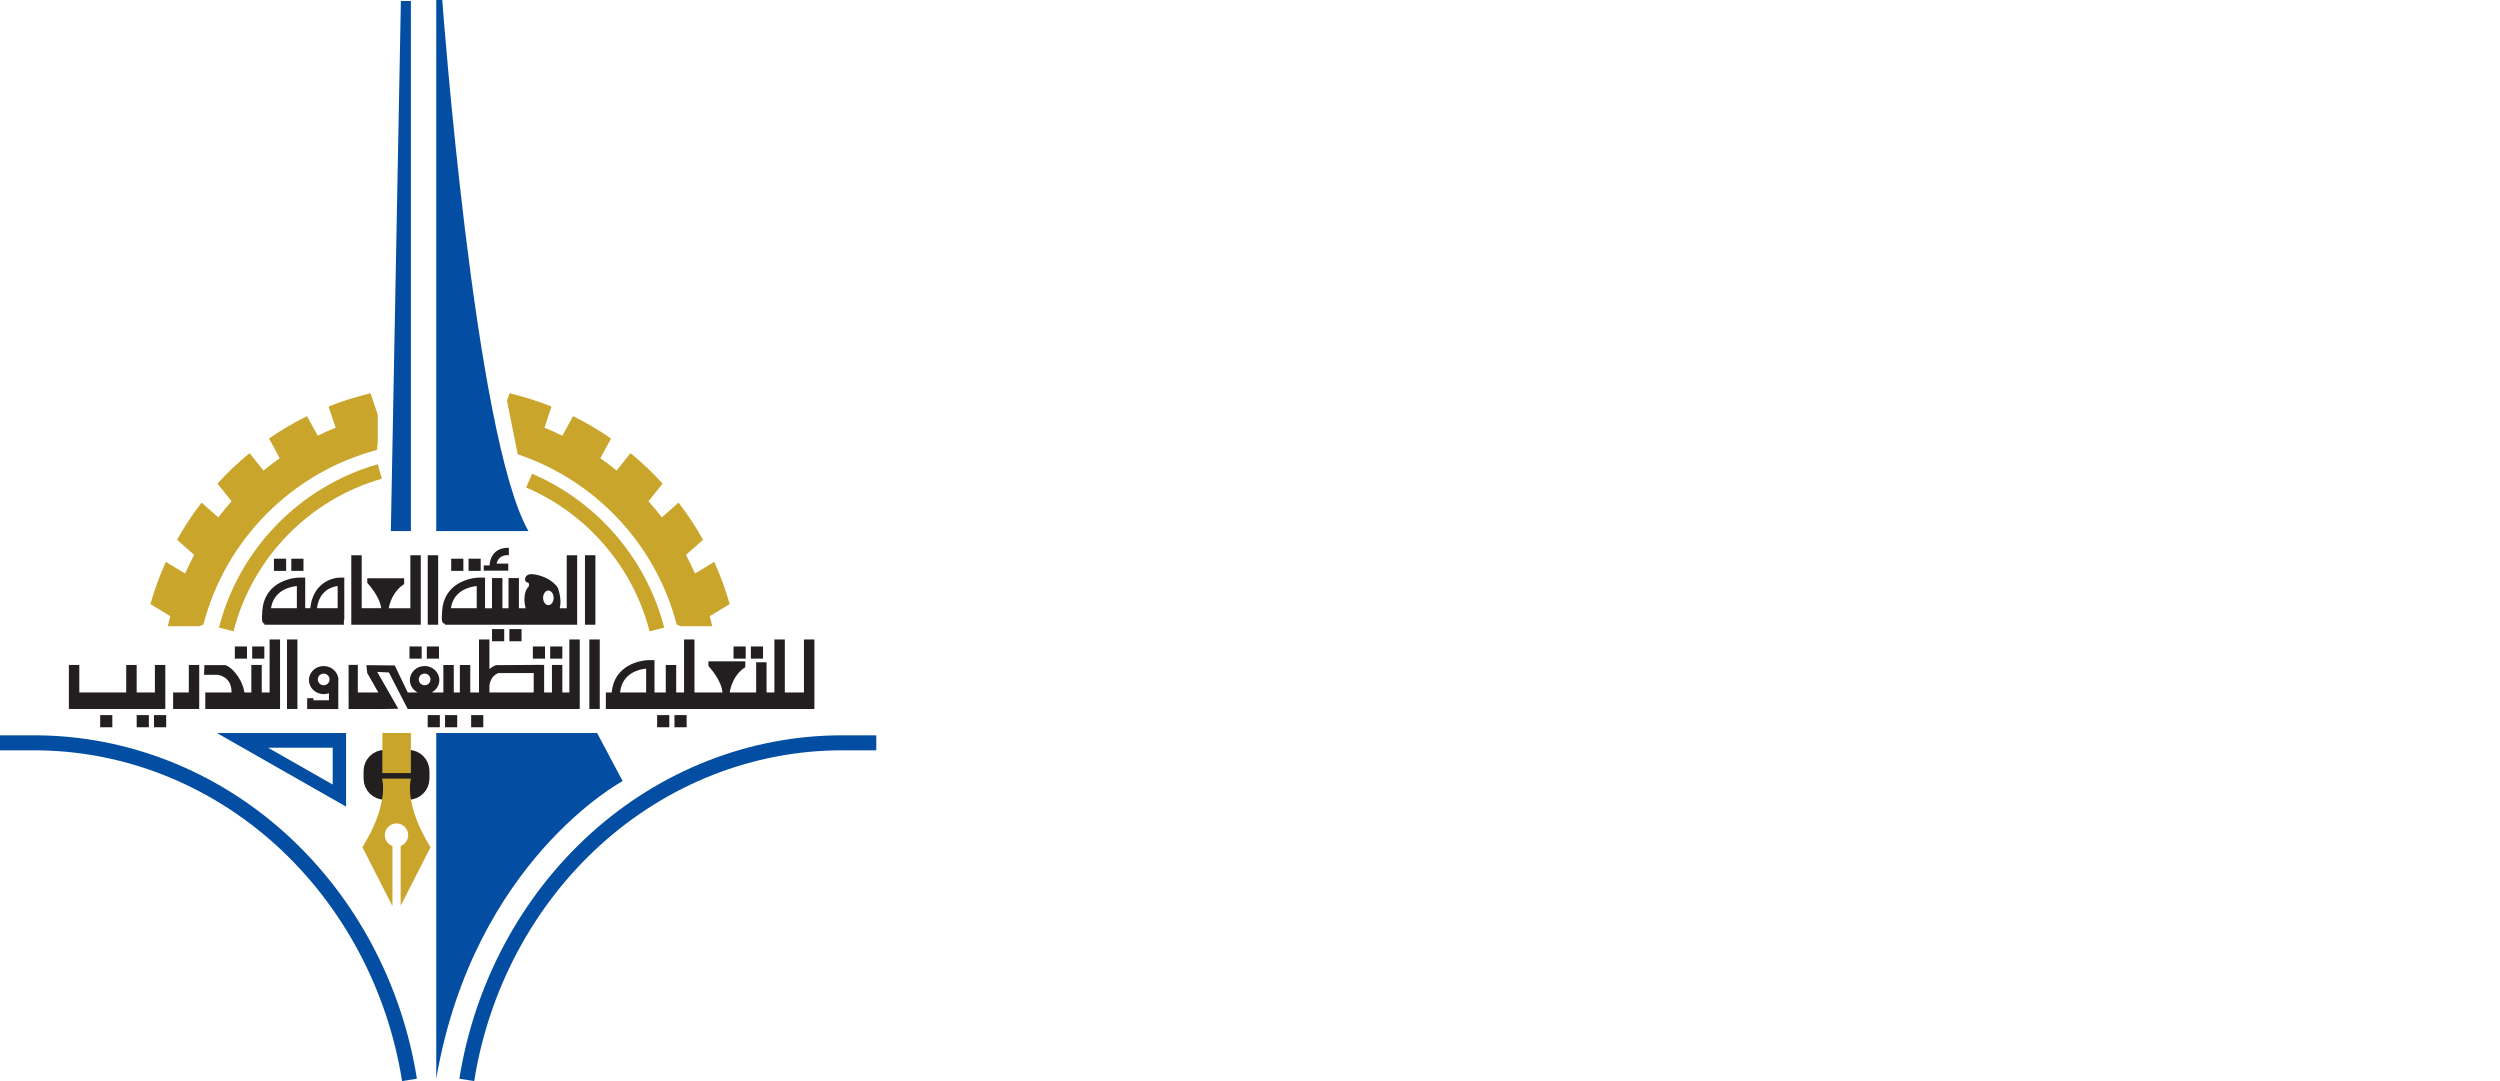 <svg width="148" height="64" viewBox="0 0 148 64" fill="none" xmlns="http://www.w3.org/2000/svg">
<rect width="148" height="64" fill="white"/>
<g clip-path="url(#clip0_7_54)">
<path d="M24.681 63.861C23.79 58.242 21.041 53.097 16.943 49.376C12.791 45.606 7.495 43.53 2.028 43.53H0V44.419H2.028C7.273 44.419 12.357 46.414 16.345 50.034C20.294 53.62 22.942 58.58 23.803 64L24.681 63.86V63.861Z" fill="#034EA2"/>
<path d="M28.073 64C28.933 58.58 31.583 53.62 35.531 50.034C39.518 46.414 44.602 44.419 49.848 44.419H51.876V43.53H49.848C44.381 43.53 39.084 45.606 34.933 49.376C30.835 53.097 28.086 58.242 27.194 63.861L28.073 64.001V64Z" fill="#034EA2"/>
<path d="M25.826 63.858V43.393H35.348L36.86 46.24C36.86 46.24 28.051 50.956 25.826 63.858Z" fill="#034EA2"/>
<path d="M24.17 46.596C24.448 46.596 24.675 46.37 24.675 46.092V45.647C24.675 45.369 24.448 45.143 24.17 45.143H22.777C22.499 45.143 22.273 45.37 22.273 45.647V46.092C22.273 46.37 22.499 46.596 22.777 46.596H24.17Z" fill="#231F20" stroke="#231F20" stroke-width="1.5" stroke-linejoin="round"/>
<path d="M31.284 31.44H25.826V0H26.182C26.182 0 28.081 25.864 31.284 31.44Z" fill="#034EA2"/>
<path d="M23.138 31.44H24.325V0.059H23.732L23.138 31.44Z" fill="#034EA2"/>
<path d="M22.362 27.484C17.75 28.802 14.148 32.507 12.962 37.154L13.824 37.373C14.933 33.032 18.297 29.571 22.606 28.339L22.362 27.484Z" fill="#CAA52C"/>
<path d="M31.148 28.863C34.755 30.401 37.487 33.583 38.455 37.374L39.318 37.155C38.282 33.097 35.358 29.692 31.498 28.045L31.149 28.864L31.148 28.863Z" fill="#CAA52C"/>
<path d="M12.04 36.979C13.343 31.944 17.291 27.973 22.313 26.636L22.36 26.22V24.539L21.937 23.282C21.082 23.484 20.25 23.747 19.448 24.068L19.87 25.321C19.509 25.467 19.155 25.624 18.808 25.794L18.176 24.635C17.392 25.022 16.639 25.466 15.926 25.959L16.56 27.124C16.23 27.357 15.909 27.601 15.598 27.856L14.775 26.826C14.098 27.379 13.462 27.981 12.874 28.628L13.709 29.674C13.435 29.983 13.173 30.301 12.922 30.629L11.931 29.754C11.396 30.449 10.91 31.184 10.481 31.955L11.495 32.85C11.302 33.211 11.122 33.579 10.956 33.954L9.82 33.261C9.455 34.064 9.149 34.898 8.904 35.761L10.077 36.477C10.027 36.673 9.979 36.871 9.935 37.07H11.796L12.039 36.978L12.04 36.979Z" fill="#CAA52C"/>
<path d="M43.198 35.761C42.955 34.899 42.647 34.064 42.282 33.261L41.146 33.954C40.98 33.579 40.8 33.211 40.607 32.85L41.621 31.955C41.192 31.185 40.707 30.45 40.171 29.754L39.179 30.629C38.928 30.301 38.666 29.983 38.392 29.674L39.227 28.628C38.639 27.981 38.003 27.379 37.326 26.826L36.504 27.856C36.192 27.601 35.87 27.357 35.54 27.124L36.174 25.959C35.46 25.466 34.708 25.022 33.924 24.635L33.292 25.794C32.944 25.624 32.591 25.466 32.23 25.321L32.652 24.068C31.849 23.747 31.017 23.484 30.162 23.282L30.014 23.721L30.649 26.895C35.257 28.438 38.832 32.235 40.06 36.978L40.302 37.07H42.163C42.12 36.871 42.072 36.673 42.021 36.477L43.195 35.761H43.198Z" fill="#CAA52C"/>
<path d="M12.836 43.393L20.488 47.753V43.393H12.836ZM19.696 46.445L15.87 44.266H19.696V46.445Z" fill="#034EA2"/>
<path d="M22.634 43.393H24.325V45.766H22.634V43.393Z" fill="#CAA52C"/>
<path d="M35.247 32.87H34.63V36.984H35.247V32.87Z" fill="#231F20"/>
<path d="M25.939 32.87H25.322V36.984H25.939V32.87Z" fill="#231F20"/>
<path d="M47.593 37.856V40.994H46.461V37.856H45.844V40.994H45.38V39.208H44.764V40.994H43.198C43.239 40.723 43.416 39.949 44.121 39.498V39.152H41.938V39.429C41.938 39.429 42.723 40.248 42.766 40.995H41.113V37.857H40.496V40.995H40.031V39.367H39.414V40.995H38.746V39.082L38.504 39.079C37.762 39.068 36.343 39.456 36.212 40.995H35.866V41.972H48.212V37.857H47.595L47.593 37.856ZM38.251 39.58V40.994H36.708C36.828 39.856 37.806 39.628 38.251 39.58Z" fill="#231F20"/>
<path d="M35.505 37.856H34.889V41.971H35.505V37.856Z" fill="#231F20"/>
<path d="M33.705 40.994H33.291V39.366H32.675V40.994H32.213V39.366H32.076L32.082 39.359L29.363 39.377C29.18 39.449 29.074 39.523 28.973 39.605V37.857H28.356V40.995H27.84V39.367H27.224V40.995H26.864V39.367H26.247V40.995H25.547C25.822 40.855 26.009 40.579 26.009 40.261C26.009 39.8 25.619 39.429 25.136 39.429C24.653 39.429 24.264 39.8 24.264 40.261C24.264 40.579 24.451 40.855 24.726 40.995H24.136L23.369 39.394L21.689 39.377L21.741 39.845L22.398 40.995H21.183V39.36H20.637V41.196H20.638V41.972H22.468V41.975L22.677 41.972H22.747L23.578 41.958L22.331 39.776L23.023 39.81L24.136 41.972H34.321V37.857H33.704V40.995L33.705 40.994ZM25.138 39.877C25.329 39.877 25.483 40.031 25.483 40.222C25.483 40.413 25.329 40.567 25.138 40.567C24.947 40.567 24.791 40.412 24.791 40.222C24.791 40.032 24.946 39.877 25.138 39.877ZM28.974 40.994V40.57C29.087 39.912 29.536 39.844 29.536 39.844H31.596V40.994H28.974Z" fill="#231F20"/>
<path d="M17.607 37.856H16.99V41.971H17.607V37.856Z" fill="#231F20"/>
<path d="M11.178 40.994H10.249V41.971H11.178H11.794V40.994V39.366H11.178V40.994Z" fill="#231F20"/>
<path d="M15.961 40.994H15.496V39.366H14.879V40.994H14.461L14.469 40.988C14.469 40.988 14.382 40.208 13.689 39.585C13.689 39.585 13.534 39.446 13.36 39.377H12.096V39.532L12.078 39.948H12.875C12.875 39.948 13.707 40.017 13.707 40.97V40.994H12.153V41.971H16.578V37.856H15.961V40.994Z" fill="#231F20"/>
<path d="M21.412 36.985H24.91V32.871H24.293V36.008H23.013C23.072 35.693 23.271 34.998 23.926 34.579V34.232H21.743V34.509C21.743 34.509 22.482 35.28 22.566 36.007H21.413V32.87H20.796V36.984H21.413L21.412 36.985Z" fill="#231F20"/>
<path d="M9.737 41.971H9.786V39.366H9.17V40.994H8.09V39.366H7.472V40.994H4.695V39.366H4.078V40.994V41.971H4.695H7.472H8.09H9.17H9.737Z" fill="#231F20"/>
<path d="M18.369 36.007H18.068V34.195L17.826 34.192C17.076 34.181 15.631 34.578 15.529 36.16C15.495 36.677 15.484 36.862 15.651 36.92V36.985H20.358V36.687L20.383 36.684V34.196L20.188 34.193C19.61 34.182 18.516 34.555 18.369 36.008V36.007ZM19.988 34.693V36.007H18.766C18.897 34.956 19.643 34.74 19.988 34.693ZM17.574 34.693V36.007H16.043C16.207 34.956 17.143 34.74 17.574 34.693Z" fill="#231F20"/>
<path d="M26.349 36.933V36.985H34.167V32.87H33.55V36.008H33.132C33.284 35.508 33.035 34.822 33.035 34.822C32.758 34.338 32.03 34.025 31.511 33.991C30.991 33.956 31.026 34.476 31.2 34.476C31.373 34.476 31.303 34.718 31.303 34.718C30.922 35.099 31.061 35.8 31.114 36.008H30.72V34.223H30.103V36.008H29.743V34.223H29.126V36.008H28.715V34.196L28.472 34.193C27.721 34.182 26.278 34.579 26.175 36.161C26.139 36.725 26.13 36.894 26.349 36.934V36.933ZM32.464 34.96C32.636 34.96 32.775 35.154 32.775 35.393C32.775 35.631 32.635 35.825 32.464 35.825C32.292 35.825 32.152 35.631 32.152 35.393C32.152 35.154 32.292 34.96 32.464 34.96ZM28.222 34.693V36.007H26.691C26.854 34.956 27.79 34.74 28.222 34.693Z" fill="#231F20"/>
<path d="M40.648 42.334H39.928V43.054H40.648V42.334Z" fill="#231F20"/>
<path d="M39.622 42.334H38.902V43.054H39.622V42.334Z" fill="#231F20"/>
<path d="M27.066 42.334H26.346V43.054H27.066V42.334Z" fill="#231F20"/>
<path d="M28.612 42.334H27.892V43.054H28.612V42.334Z" fill="#231F20"/>
<path d="M26.039 42.334H25.319V43.054H26.039V42.334Z" fill="#231F20"/>
<path d="M9.838 42.334H9.117V43.054H9.838V42.334Z" fill="#231F20"/>
<path d="M8.812 42.334H8.092V43.054H8.812V42.334Z" fill="#231F20"/>
<path d="M17.966 33.075H17.245V33.796H17.966V33.075Z" fill="#231F20"/>
<path d="M16.939 33.075H16.218V33.796H16.939V33.075Z" fill="#231F20"/>
<path d="M28.457 33.075H27.738V33.796H28.457V33.075Z" fill="#231F20"/>
<path d="M27.432 33.075H26.711V33.796H27.432V33.075Z" fill="#231F20"/>
<path d="M25.988 38.271H25.268V38.991H25.988V38.271Z" fill="#231F20"/>
<path d="M24.962 38.271H24.241V38.991H24.962V38.271Z" fill="#231F20"/>
<path d="M33.291 38.271H32.571V38.991H33.291V38.271Z" fill="#231F20"/>
<path d="M32.265 38.271H31.545V38.991H32.265V38.271Z" fill="#231F20"/>
<path d="M15.649 38.271H14.929V38.991H15.649V38.271Z" fill="#231F20"/>
<path d="M14.622 38.271H13.902V38.991H14.622V38.271Z" fill="#231F20"/>
<path d="M45.172 38.271H44.452V38.991H45.172V38.271Z" fill="#231F20"/>
<path d="M44.145 38.271H43.425V38.991H44.145V38.271Z" fill="#231F20"/>
<path d="M30.875 37.242H30.155V37.962H30.875V37.242Z" fill="#231F20"/>
<path d="M29.849 37.242H29.128V37.962H29.849V37.242Z" fill="#231F20"/>
<path d="M6.65 42.334H5.93V43.054H6.65V42.334Z" fill="#231F20"/>
<path d="M30.091 33.366H29.398C29.537 32.777 30.126 32.87 30.126 32.87V32.431C28.983 32.397 28.983 33.471 28.983 33.471H28.636V33.782H30.09V33.366H30.091Z" fill="#231F20"/>
<path d="M19.162 39.429C18.679 39.429 18.29 39.8 18.29 40.261C18.29 40.721 18.679 41.092 19.162 41.092C19.272 41.092 19.377 41.072 19.473 41.037V41.456H18.555V41.334H18.185V41.976H20.027V40.374L20.024 40.377C20.03 40.339 20.034 40.3 20.034 40.261C20.034 39.801 19.644 39.43 19.161 39.43L19.162 39.429ZM19.162 40.567C18.971 40.567 18.815 40.412 18.815 40.222C18.815 40.032 18.97 39.877 19.162 39.877C19.354 39.877 19.509 40.031 19.509 40.222C19.509 40.413 19.354 40.567 19.162 40.567Z" fill="#231F20"/>
<path d="M23.232 53.64V50.087C22.969 49.99 22.781 49.736 22.781 49.439C22.781 49.056 23.09 48.747 23.473 48.747C23.855 48.747 24.164 49.056 24.164 49.439C24.164 49.734 23.979 49.986 23.719 50.085V53.621L25.488 50.156C23.857 47.516 24.332 46.093 24.332 46.093H22.613C22.613 46.093 23.088 47.516 21.456 50.156L23.232 53.641V53.64Z" fill="#CAA52C"/>
</g>
<defs>
<clipPath id="clip0_7_54">
<rect width="51.876" height="64" fill="white"/>
</clipPath>
</defs>
</svg>
